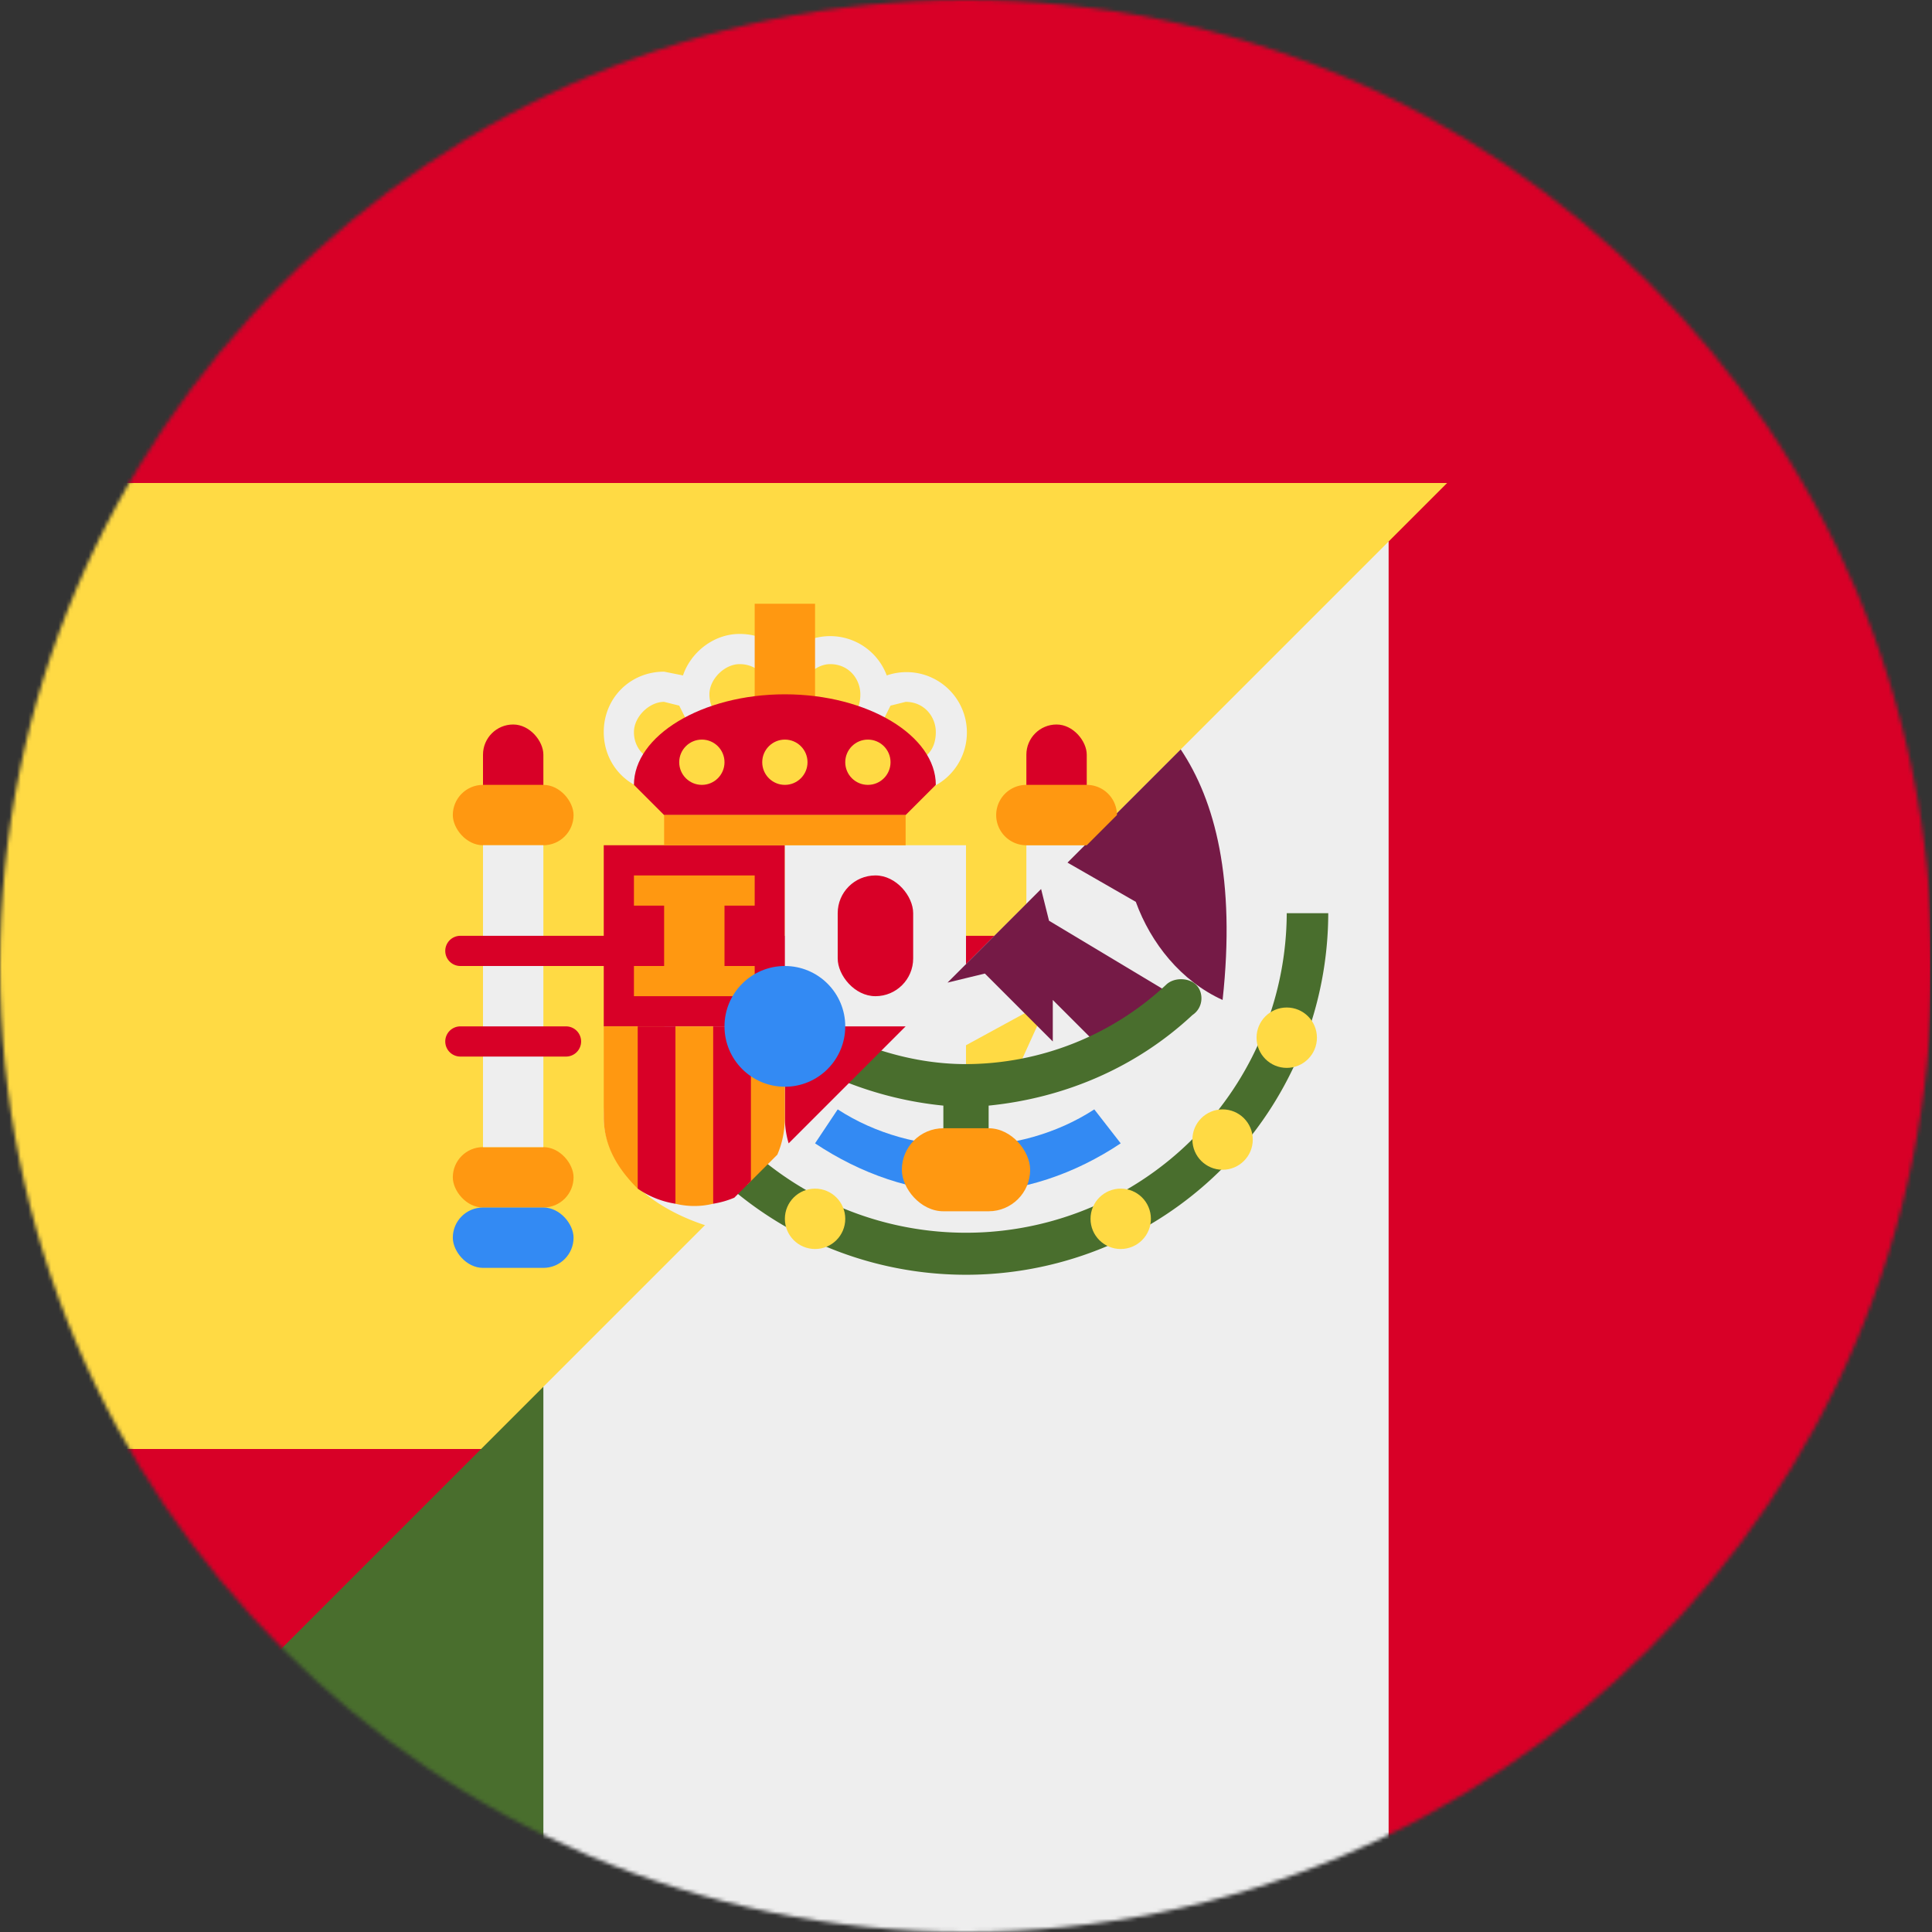 <svg xmlns="http://www.w3.org/2000/svg" width="512" height="512"><rect width="100%" height="100%" fill="#333333" stroke="none"/><mask id="a"><circle cx="256" cy="256" r="256" fill="#fff"/></mask><g mask="url(#a)"><path fill="#ffda44" d="m0 128 192-32 192 32-256 256-64 32-64-32Z"/><rect width="16" height="24" x="128" y="192" fill="#d80027" rx="8"/><rect width="16" height="24" x="272" y="192" fill="#d80027" rx="8"/><rect width="32" height="16" x="120" y="208" fill="#ff9811" ry="8"/><rect width="32" height="16" x="120" y="304" fill="#ff9811" rx="8"/><path fill="#eee" d="M208 264a48 32 0 0 0-48 32 48 32 0 0 0 27.2 28.8L240 272a48 32 0 0 0-32-8z"/><path d="M122 252h172m-172 24h28m116 0h28"/><path fill="#eee" d="M128 224v80h16v-80h-16zm144 0v16l16-16h-16z"/><path fill="#d80027" d="M122 272a4 4 0 0 0-4 4 4 4 0 0 0 4 4h28a4 4 0 0 0 4-4 4 4 0 0 0-4-4z"/><path fill="#eee" d="M196 168c-7 0-13 5-15 11l-5-1c-9 0-16 7-16 16s7 16 16 16c7 0 13-4 15-11a16 16 0 0 0 17-4 16 16 0 0 0 17 4 16 16 0 1 0 10-20 16 16 0 0 0-27-5c-3-4-7-6-12-6zm0 8c5 0 8 4 8 8 0 5-3 8-8 8-4 0-8-3-8-8 0-4 4-8 8-8zm24 0c5 0 8 4 8 8 0 5-3 8-8 8-4 0-8-3-8-8 0-4 4-8 8-8zm-44 10 4 1 4 8c0 4-4 7-8 7s-8-3-8-8c0-4 4-8 8-8zm64 0c5 0 8 4 8 8 0 5-3 8-8 8-4 0-8-3-8-7l4-8z"/><path fill="none" d="M220 284v12c0 7 5 12 12 12s12-5 12-12v-12z"/><path fill="#ff9811" d="M200 160h16v32h-16z"/><path fill="#d80027" d="m248 208-8 8h-64l-8-8c0-13 18-24 40-24s40 11 40 24zm-88 16h48v48h-48z"/><path fill="#d80027" d="M122 248a4 4 0 0 0-4 4 4 4 0 0 0 4 4h134l8-8H122z"/><path fill="#eee" d="M208 224v48h32l16-16v-32h-48z"/><rect width="20" height="32" x="222" y="232" fill="#d80027" rx="10" ry="10"/><path fill="#ff9811" d="M168 232v8h8v16h-8v8h32v-8h-8v-16h8v-8zm8-16h64v8h-64z"/><g fill="#ffda44"><circle cx="186" cy="202" r="6"/><circle cx="208" cy="202" r="6"/><circle cx="230" cy="202" r="6"/></g><rect width="32" height="16" x="120" y="320" fill="#338af3" ry="8"/><path fill="#d80027" d="M0 384v128l128-128ZM0 0v128h384L512 0Z"/><path fill="#eee" d="m368 512 32-184-32-184.5-224 224-32 72.5 32 72z"/><path fill="#d80027" d="M511.5 0 368 143.5V512h143.5z"/><path fill="#496e2d" d="M144 367.5 0 511.5v.5h144z"/><path fill="#ffda44" d="M256 277v10h12l10-22z"/><path fill="#338af3" d="M256 316c-14 0-28-5-40-13l6-9c20 13 48 13 68 0l7 9c-12 8-26 13-41 13z"/><path fill="#751a46" d="m312.9 198.6-30 30L301 239c4 11 12 21 23 26 3.5-32-2-52.8-11.1-66.4zm-37 37-24.8 24.8 9.9-2.4 18 18v-11l11 11 23-11-35-21z"/><path fill="#496e2d" d="M341 242a85 85 0 0 1-137.8 66.3l-7.9 7.9A96 96 0 0 0 352 242Zm-28 17.5c-1.5 0-3 .5-4 1.5a78 78 0 0 1-53 21c-7.7 0-15.3-1.3-22.8-3.7l-8.6 8.6A96 96 0 0 0 250 293v17h12v-17c20-2 39-10 54-24 3-2 3-6 1-8-1-1-2.5-1.5-4-1.5z"/><circle cx="216" cy="323" r="8" fill="#ffda44"/><circle cx="297" cy="323" r="8" fill="#ffda44"/><circle cx="324" cy="302" r="8" fill="#ffda44"/><circle cx="341" cy="275" r="8" fill="#ffda44"/><path fill="#d80027" d="M208 272v24a24 24 0 0 0 1 7l31-31h-32z"/><path fill="#ff9811" d="M272 208a8 8 0 1 0 0 16h16l8-8a8 8 0 0 0-8-8h-16zm-112 64v24c0 8 4 14 9 19l5-6 5 10a21 21 0 0 0 10 0l5-10 4 5 8-8c1.3-3 2-6.3 2-10v-24h-9l-5 8-5-8h-10l-5 8-5-8h-9z"/><path fill="#d80027" d="M169 272v43a24 24 0 0 0 10 4v-47h-10zm20 0v47a24 24 0 0 0 5.6-1.6l4.4-4.4v-41h-10z"/><circle cx="208" cy="272" r="16" fill="#338af3"/><rect width="34" height="22" x="239" y="299" fill="#ff9811" rx="11" ry="11"/></g></svg>